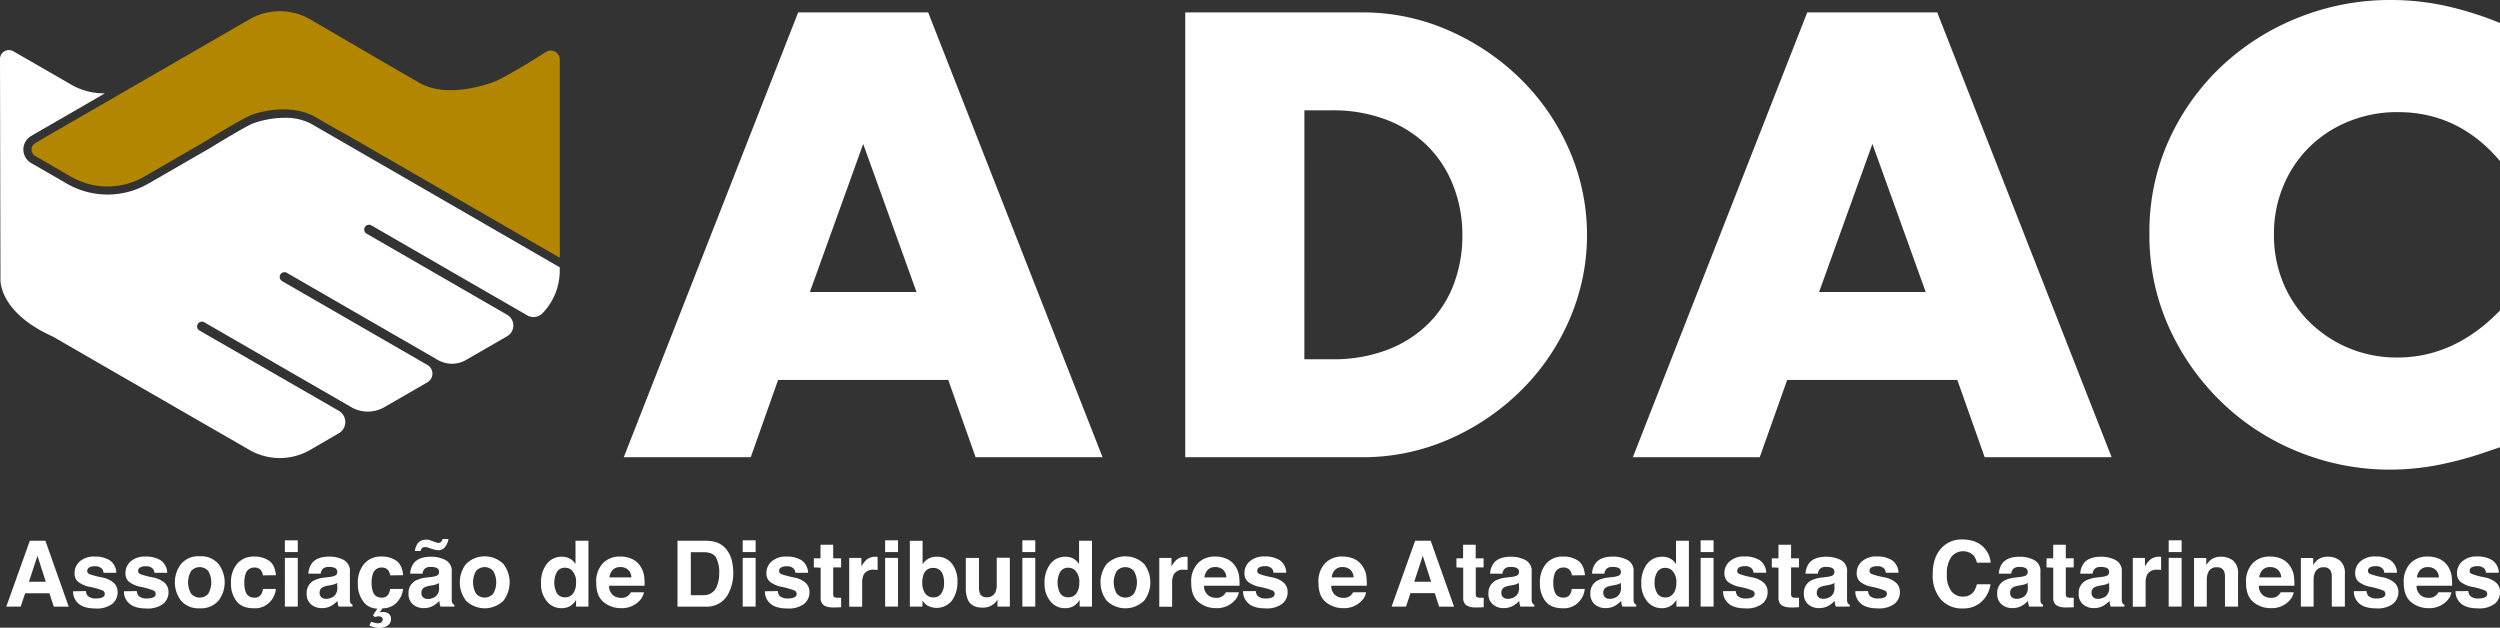 <svg xmlns="http://www.w3.org/2000/svg" viewBox="0 0 750.12 188.33"><rect x="0" y="0" width="750.12" height="188.33" fill="#333333" stroke="none"/><defs><style>.cls-1{fill:#fff;}.cls-2{fill:#b38600;}</style></defs><title>Asset 21</title><g id="Layer_2" data-name="Layer 2"><g id="Layer_1-2" data-name="Layer 1"><path class="cls-1" d="M8.95,162.25h4.67l7,19.77H16.14L14.83,178H7.55L6.21,182H1.89Zm-.27,12.3h5.06l-2.5-7.78Z"/><path class="cls-1" d="M25.79,177.35a2.54,2.54,0,0,0,.53,1.45,3.56,3.56,0,0,0,2.64.76,4,4,0,0,0,1.8-.34,1.12,1.12,0,0,0,.13-2,21.82,21.82,0,0,0-4-1.15,8.31,8.31,0,0,1-3.51-1.54,3.34,3.34,0,0,1-1-2.63,4.56,4.56,0,0,1,1.59-3.48A6.41,6.41,0,0,1,28.43,167a8.24,8.24,0,0,1,4.47,1.09,4.68,4.68,0,0,1,2,3.78H31.06a2.26,2.26,0,0,0-.42-1.17,2.63,2.63,0,0,0-2.15-.78,3.1,3.1,0,0,0-1.78.39,1.12,1.12,0,0,0-.53.91,1,1,0,0,0,.56,1,24.48,24.48,0,0,0,4,1.06,7.31,7.31,0,0,1,3.42,1.62,3.68,3.68,0,0,1,1.13,2.75,4.44,4.44,0,0,1-1.62,3.55,7.62,7.62,0,0,1-5,1.37q-3.45,0-5.1-1.45a4.73,4.73,0,0,1-1.65-3.71Z"/><path class="cls-1" d="M41.06,177.35a2.54,2.54,0,0,0,.53,1.45,3.56,3.56,0,0,0,2.64.76,4,4,0,0,0,1.8-.34,1.12,1.12,0,0,0,.13-2,21.82,21.82,0,0,0-4-1.15,8.31,8.31,0,0,1-3.51-1.54,3.34,3.34,0,0,1-1-2.63,4.56,4.56,0,0,1,1.59-3.48A6.41,6.41,0,0,1,43.7,167a8.24,8.24,0,0,1,4.47,1.09,4.68,4.68,0,0,1,2,3.78H46.33a2.26,2.26,0,0,0-.42-1.17,2.63,2.63,0,0,0-2.15-.78,3.1,3.1,0,0,0-1.78.39,1.12,1.12,0,0,0-.53.91,1,1,0,0,0,.56,1,24.48,24.48,0,0,0,4,1.06,7.31,7.31,0,0,1,3.42,1.62,3.68,3.68,0,0,1,1.13,2.75,4.44,4.44,0,0,1-1.62,3.55,7.62,7.62,0,0,1-5,1.37q-3.45,0-5.1-1.45a4.73,4.73,0,0,1-1.65-3.71Z"/><path class="cls-1" d="M65.56,180.23a6.8,6.8,0,0,1-5.62,2.28,6.8,6.8,0,0,1-5.62-2.28,9.07,9.07,0,0,1,0-11,6.76,6.76,0,0,1,5.62-2.32,6.76,6.76,0,0,1,5.62,2.32,9.07,9.07,0,0,1,0,11Zm-3.06-2.11a6.83,6.83,0,0,0,0-6.77,3.4,3.4,0,0,0-5.16,0,6.78,6.78,0,0,0,0,6.77,3.39,3.39,0,0,0,5.16,0Z"/><path class="cls-1" d="M78.89,172.64a3.39,3.39,0,0,0-.55-1.47,2.31,2.31,0,0,0-2-.88,2.64,2.64,0,0,0-2.65,1.92,8,8,0,0,0-.38,2.7,7.31,7.31,0,0,0,.38,2.58,2.55,2.55,0,0,0,2.58,1.82,2.28,2.28,0,0,0,1.91-.72,3.6,3.6,0,0,0,.69-1.88h3.9A6.39,6.39,0,0,1,81.5,180a6.13,6.13,0,0,1-5.33,2.51q-3.53,0-5.19-2.09A8.45,8.45,0,0,1,69.31,175a8.57,8.57,0,0,1,1.84-5.85A6.41,6.41,0,0,1,76.23,167a7.65,7.65,0,0,1,4.5,1.23q1.75,1.23,2.07,4.36Z"/><path class="cls-1" d="M89.35,165.65H85.47v-3.53h3.87Zm-3.87,1.74h3.87V182H85.47Z"/><path class="cls-1" d="M98.84,173.12a6.08,6.08,0,0,0,1.53-.34,1.15,1.15,0,0,0,.82-1.09,1.29,1.29,0,0,0-.63-1.24,4,4,0,0,0-1.86-.34,2.44,2.44,0,0,0-1.94.67,2.76,2.76,0,0,0-.54,1.34H92.53A5.59,5.59,0,0,1,93.6,169Q95.12,167,98.83,167a9.31,9.31,0,0,1,4.28,1,3.65,3.65,0,0,1,1.87,3.59v6.7q0,.7,0,1.69a2.13,2.13,0,0,0,.23,1,1.38,1.38,0,0,0,.56.44V182h-4.16a4.26,4.26,0,0,1-.24-.83q-.07-.39-.11-.88a7.9,7.9,0,0,1-1.83,1.46,5.54,5.54,0,0,1-2.81.71,4.84,4.84,0,0,1-3.3-1.13,4,4,0,0,1-1.3-3.21,4.16,4.16,0,0,1,2.09-3.9,9.36,9.36,0,0,1,3.38-.94Zm2.34,1.78a4.18,4.18,0,0,1-.74.37,6.28,6.28,0,0,1-1,.26l-.87.16a5.71,5.71,0,0,0-1.76.52,1.75,1.75,0,0,0-.9,1.62,1.69,1.69,0,0,0,.55,1.41,2.09,2.09,0,0,0,1.34.44,4,4,0,0,0,2.31-.72,3.07,3.07,0,0,0,1.1-2.64Z"/><path class="cls-1" d="M117.07,172.64a3.41,3.41,0,0,0-.55-1.47,2.3,2.3,0,0,0-2-.88,2.63,2.63,0,0,0-2.64,1.91,8,8,0,0,0-.38,2.71,7.34,7.34,0,0,0,.38,2.58,2.55,2.55,0,0,0,2.57,1.82,2.27,2.27,0,0,0,1.9-.72,3.61,3.61,0,0,0,.68-1.88h3.9a6.39,6.39,0,0,1-1.26,3.3,5.72,5.72,0,0,1-4.91,2.51l-.85,1.25.63-.13a2.27,2.27,0,0,1,.4,0,2.64,2.64,0,0,1,1.73.53,1.87,1.87,0,0,1,.64,1.53,2.28,2.28,0,0,1-1,2,4.34,4.34,0,0,1-2.59.72,6.07,6.07,0,0,1-1.65-.28q-.44-.13-1.25-.43l.51-1.15,1,.29a4.48,4.48,0,0,0,1,.16,1.6,1.6,0,0,0,1.15-.34,1,1,0,0,0,.35-.72.85.85,0,0,0-.39-.8,1.62,1.62,0,0,0-.83-.23,2.39,2.39,0,0,0-.52.06l-.6.17-.58-.54,1.32-2a5.14,5.14,0,0,1-4.19-2.09,8.45,8.45,0,0,1-1.66-5.43,8.57,8.57,0,0,1,1.84-5.85A6.4,6.4,0,0,1,114.4,167a7.65,7.65,0,0,1,4.5,1.23q1.75,1.23,2.07,4.36Z"/><path class="cls-1" d="M129.39,173.12a6.08,6.08,0,0,0,1.53-.34,1.15,1.15,0,0,0,.82-1.09,1.29,1.29,0,0,0-.63-1.24,4,4,0,0,0-1.86-.34,2.44,2.44,0,0,0-1.94.67,2.76,2.76,0,0,0-.54,1.34h-3.69a5.59,5.59,0,0,1,1.08-3.15q1.52-1.93,5.23-1.93a9.31,9.31,0,0,1,4.28,1,3.65,3.65,0,0,1,1.87,3.59v6.7q0,.7,0,1.69a2.13,2.13,0,0,0,.23,1,1.38,1.38,0,0,0,.56.44V182h-4.16a4.26,4.26,0,0,1-.24-.83q-.07-.39-.11-.88a7.9,7.9,0,0,1-1.83,1.46,5.54,5.54,0,0,1-2.81.71,4.84,4.84,0,0,1-3.3-1.13,4,4,0,0,1-1.3-3.21,4.16,4.16,0,0,1,2.09-3.9,9.36,9.36,0,0,1,3.38-.94Zm-.87-11.18a4.26,4.26,0,0,1,.59.18l1.26.47.74.24a1.3,1.3,0,0,0,.39.05,1.07,1.07,0,0,0,.9-.34,2.23,2.23,0,0,0,.38-.81h1.78a5.36,5.36,0,0,1-1,2.36,2.47,2.47,0,0,1-2.1,1,4.94,4.94,0,0,1-1.18-.2q-.44-.11-.84-.24l-1.09-.37a2.45,2.45,0,0,0-.44-.12,2.74,2.74,0,0,0-.43,0,1.17,1.17,0,0,0-.83.3,1.74,1.74,0,0,0-.46.86h-1.74a6.27,6.27,0,0,1,.76-2.1,2.87,2.87,0,0,1,2.55-1.28A3.16,3.16,0,0,1,128.52,161.94Zm3.2,13a4.18,4.18,0,0,1-.74.37,6.28,6.28,0,0,1-1,.26l-.87.16a5.71,5.71,0,0,0-1.76.52,1.75,1.75,0,0,0-.9,1.62,1.69,1.69,0,0,0,.55,1.41,2.09,2.09,0,0,0,1.34.44,4,4,0,0,0,2.31-.72,3.07,3.07,0,0,0,1.1-2.64Z"/><path class="cls-1" d="M151.06,180.23a8.05,8.05,0,0,1-11.24,0,9.07,9.07,0,0,1,0-11,8,8,0,0,1,11.24,0,9.07,9.07,0,0,1,0,11ZM148,178.11a6.83,6.83,0,0,0,0-6.77,3.4,3.4,0,0,0-5.16,0,6.78,6.78,0,0,0,0,6.77,3.39,3.39,0,0,0,5.16,0Z"/><path class="cls-1" d="M171,167.63a4.64,4.64,0,0,1,1.68,1.62v-7h3.88V182h-3.71v-2a5.4,5.4,0,0,1-1.86,1.89,5.24,5.24,0,0,1-2.6.59,5.43,5.43,0,0,1-4.31-2.07,8,8,0,0,1-1.75-5.32,9.15,9.15,0,0,1,1.72-5.89,5.61,5.61,0,0,1,4.61-2.15A4.71,4.71,0,0,1,171,167.63ZM172,178a5.33,5.33,0,0,0,.84-3.12,4.79,4.79,0,0,0-1.35-3.83,2.92,2.92,0,0,0-1.93-.7,2.68,2.68,0,0,0-2.46,1.27,6.83,6.83,0,0,0,0,6.38,2.7,2.7,0,0,0,2.42,1.21A2.82,2.82,0,0,0,172,178Z"/><path class="cls-1" d="M189.58,167.69a5.94,5.94,0,0,1,2.53,2.16,7.18,7.18,0,0,1,1.16,3,18.61,18.61,0,0,1,.13,2.9H182.75a3.5,3.5,0,0,0,1.53,3.08,3.87,3.87,0,0,0,2.11.55,3,3,0,0,0,2.91-1.68h3.9a4.77,4.77,0,0,1-1.42,2.64,7.1,7.1,0,0,1-5.5,2.13,8,8,0,0,1-5.15-1.8q-2.23-1.8-2.23-5.85a7.92,7.92,0,0,1,2-5.83,7,7,0,0,1,5.23-2A8.33,8.33,0,0,1,189.58,167.69Zm-5.72,3.3a4,4,0,0,0-1,2.26h6.58a3.19,3.19,0,0,0-1-2.31,3.35,3.35,0,0,0-2.27-.79A3,3,0,0,0,183.86,171Z"/><path class="cls-1" d="M214.85,162.68a6.55,6.55,0,0,1,3.37,2.51,8.8,8.8,0,0,1,1.41,3.19,15.3,15.3,0,0,1,.38,3.27,13.13,13.13,0,0,1-1.58,6.68,7.15,7.15,0,0,1-6.63,3.69h-8.52V162.25h8.52A10.47,10.47,0,0,1,214.85,162.68Zm-7.57,3v12.9h3.81a4.12,4.12,0,0,0,4.08-2.88,10.16,10.16,0,0,0,.63-3.77,9.27,9.27,0,0,0-.95-4.63q-.95-1.62-3.77-1.62Z"/><path class="cls-1" d="M226.72,165.65h-3.87v-3.53h3.87Zm-3.87,1.74h3.87V182h-3.87Z"/><path class="cls-1" d="M233.38,177.35a2.54,2.54,0,0,0,.53,1.45,3.56,3.56,0,0,0,2.64.76,4,4,0,0,0,1.8-.34,1.12,1.12,0,0,0,.13-2,21.82,21.82,0,0,0-4-1.15,8.31,8.31,0,0,1-3.51-1.54,3.34,3.34,0,0,1-1-2.63,4.56,4.56,0,0,1,1.59-3.48A6.41,6.41,0,0,1,236,167a8.24,8.24,0,0,1,4.47,1.09,4.68,4.68,0,0,1,2,3.78h-3.82a2.26,2.26,0,0,0-.42-1.17,2.63,2.63,0,0,0-2.15-.78,3.1,3.1,0,0,0-1.78.39,1.12,1.12,0,0,0-.53.91,1,1,0,0,0,.56,1,24.48,24.48,0,0,0,4,1.06,7.31,7.31,0,0,1,3.42,1.62,3.68,3.68,0,0,1,1.13,2.75,4.44,4.44,0,0,1-1.62,3.55,7.62,7.62,0,0,1-5,1.37q-3.45,0-5.1-1.45a4.73,4.73,0,0,1-1.65-3.71Z"/><path class="cls-1" d="M244.19,170.25v-2.72h2v-4.08H250v4.08h2.37v2.72H250V178a1.74,1.74,0,0,0,.23,1.12,2.51,2.51,0,0,0,1.39.22H252l.38,0v2.86l-1.81.07q-2.71.09-3.7-.94a2.79,2.79,0,0,1-.64-2v-9Z"/><path class="cls-1" d="M263,167.06l.33,0V171l-.64-.05h-.46a3.17,3.17,0,0,0-3.1,1.5,5.84,5.84,0,0,0-.44,2.6v7H254.8V167.4h3.65v2.55a8.11,8.11,0,0,1,1.54-2,4.2,4.2,0,0,1,2.79-.9Z"/><path class="cls-1" d="M269.45,165.65h-3.87v-3.53h3.87Zm-3.87,1.74h3.87V182h-3.87Z"/><path class="cls-1" d="M285.64,169.15a8.4,8.4,0,0,1,1.64,5.36,9.4,9.4,0,0,1-1.62,5.65,5.87,5.87,0,0,1-7.44,1.51,5.81,5.81,0,0,1-1.43-1.5V182H273V162.27h3.82v7a5.59,5.59,0,0,1,1.61-1.55,4.79,4.79,0,0,1,2.65-.67A5.46,5.46,0,0,1,285.64,169.15Zm-3.19,8.9a5.41,5.41,0,0,0,.82-3.14,7,7,0,0,0-.41-2.57,2.82,2.82,0,0,0-2.84-1.93,2.87,2.87,0,0,0-2.88,1.89,7,7,0,0,0-.41,2.6,5.41,5.41,0,0,0,.84,3.11,2.88,2.88,0,0,0,2.56,1.23A2.65,2.65,0,0,0,282.44,178.06Z"/><path class="cls-1" d="M293.74,167.4v8.81a4.64,4.64,0,0,0,.29,1.88,2,2,0,0,0,2,1.11,2.67,2.67,0,0,0,2.67-1.58,5.76,5.76,0,0,0,.37-2.27v-8H303V182h-3.71v-2.07l-.27.4a2.69,2.69,0,0,1-.51.59,5.29,5.29,0,0,1-1.73,1.1,5.89,5.89,0,0,1-2,.3q-3.24,0-4.36-2.33a9,9,0,0,1-.63-3.79V167.4Z"/><path class="cls-1" d="M310.63,165.65h-3.87v-3.53h3.87Zm-3.87,1.74h3.87V182h-3.87Z"/><path class="cls-1" d="M322.09,167.63a4.64,4.64,0,0,1,1.68,1.62v-7h3.88V182h-3.71v-2a5.4,5.4,0,0,1-1.86,1.89,5.24,5.24,0,0,1-2.6.59,5.43,5.43,0,0,1-4.31-2.07,8,8,0,0,1-1.75-5.32,9.15,9.15,0,0,1,1.72-5.89,5.61,5.61,0,0,1,4.61-2.15A4.71,4.71,0,0,1,322.09,167.63ZM323,178a5.33,5.33,0,0,0,.84-3.12,4.79,4.79,0,0,0-1.35-3.83,2.92,2.92,0,0,0-1.93-.7,2.68,2.68,0,0,0-2.46,1.27,6.83,6.83,0,0,0,0,6.38,2.7,2.7,0,0,0,2.42,1.21A2.82,2.82,0,0,0,323,178Z"/><path class="cls-1" d="M343.3,180.23a8.05,8.05,0,0,1-11.24,0,9.07,9.07,0,0,1,0-11,8,8,0,0,1,11.24,0,9.07,9.07,0,0,1,0,11Zm-3.06-2.11a6.83,6.83,0,0,0,0-6.77,3.4,3.4,0,0,0-5.16,0,6.78,6.78,0,0,0,0,6.77,3.39,3.39,0,0,0,5.16,0Z"/><path class="cls-1" d="M356,167.06l.33,0V171l-.64-.05h-.46a3.17,3.17,0,0,0-3.1,1.5,5.84,5.84,0,0,0-.44,2.6v7h-3.85V167.4h3.65v2.55a8.11,8.11,0,0,1,1.54-2,4.2,4.2,0,0,1,2.79-.9Z"/><path class="cls-1" d="M368.1,167.69a5.94,5.94,0,0,1,2.53,2.16,7.18,7.18,0,0,1,1.16,3,18.61,18.61,0,0,1,.13,2.9H361.27a3.5,3.5,0,0,0,1.53,3.08,3.87,3.87,0,0,0,2.11.55,3,3,0,0,0,2.91-1.68h3.9a4.77,4.77,0,0,1-1.42,2.64,7.1,7.1,0,0,1-5.5,2.13,8,8,0,0,1-5.15-1.8q-2.23-1.8-2.23-5.85a7.92,7.92,0,0,1,2-5.83,7,7,0,0,1,5.23-2A8.33,8.33,0,0,1,368.1,167.69Zm-5.72,3.3a4,4,0,0,0-1,2.26h6.58a3.19,3.19,0,0,0-1-2.31,3.35,3.35,0,0,0-2.27-.79A3,3,0,0,0,362.38,171Z"/><path class="cls-1" d="M376.81,177.35a2.55,2.55,0,0,0,.53,1.45,3.56,3.56,0,0,0,2.64.76,4,4,0,0,0,1.8-.34,1.12,1.12,0,0,0,.13-2,21.79,21.79,0,0,0-4-1.15,8.3,8.3,0,0,1-3.51-1.54,3.34,3.34,0,0,1-1-2.63,4.56,4.56,0,0,1,1.59-3.48,6.41,6.41,0,0,1,4.48-1.45,8.24,8.24,0,0,1,4.47,1.09,4.68,4.68,0,0,1,2,3.78h-3.82a2.25,2.25,0,0,0-.42-1.17,2.63,2.63,0,0,0-2.15-.78,3.09,3.09,0,0,0-1.78.39,1.12,1.12,0,0,0-.53.91,1,1,0,0,0,.56,1,24.56,24.56,0,0,0,4,1.06,7.33,7.33,0,0,1,3.42,1.62,3.69,3.69,0,0,1,1.13,2.75,4.44,4.44,0,0,1-1.62,3.55,7.62,7.62,0,0,1-5,1.37q-3.45,0-5.1-1.45a4.73,4.73,0,0,1-1.65-3.71Z"/><path class="cls-1" d="M406.28,167.69a6,6,0,0,1,2.53,2.16,7.18,7.18,0,0,1,1.16,3,18.69,18.69,0,0,1,.13,2.9H399.45a3.5,3.5,0,0,0,1.53,3.08,3.88,3.88,0,0,0,2.11.55,3,3,0,0,0,2.91-1.68h3.9a4.77,4.77,0,0,1-1.42,2.64,7.11,7.11,0,0,1-5.5,2.13,8,8,0,0,1-5.15-1.8q-2.23-1.8-2.23-5.85a7.92,7.92,0,0,1,2-5.83,7,7,0,0,1,5.23-2A8.34,8.34,0,0,1,406.28,167.69Zm-5.72,3.3a4,4,0,0,0-1,2.26h6.58a3.19,3.19,0,0,0-1-2.31,3.35,3.35,0,0,0-2.27-.79A3,3,0,0,0,400.56,171Z"/><path class="cls-1" d="M424.61,162.25h4.67l7,19.77H431.8l-1.3-4.06h-7.28L421.87,182h-4.32Zm-.27,12.3h5.06l-2.5-7.78Z"/><path class="cls-1" d="M437,170.25v-2.72h2v-4.08h3.78v4.08h2.37v2.72H442.8V178a1.74,1.74,0,0,0,.23,1.12,2.52,2.52,0,0,0,1.4.22h.37l.38,0v2.86l-1.81.07q-2.71.09-3.7-.94a2.79,2.79,0,0,1-.64-2v-9Z"/><path class="cls-1" d="M453.42,173.12a6.06,6.06,0,0,0,1.53-.34,1.15,1.15,0,0,0,.82-1.09,1.29,1.29,0,0,0-.63-1.24,4,4,0,0,0-1.86-.34,2.44,2.44,0,0,0-1.94.67,2.76,2.76,0,0,0-.54,1.34h-3.69a5.59,5.59,0,0,1,1.08-3.15q1.52-1.93,5.23-1.93a9.32,9.32,0,0,1,4.28,1,3.65,3.65,0,0,1,1.87,3.59v6.7q0,.7,0,1.69a2.12,2.12,0,0,0,.23,1,1.37,1.37,0,0,0,.56.44V182h-4.16a4.31,4.31,0,0,1-.24-.83q-.07-.39-.11-.88a7.89,7.89,0,0,1-1.83,1.46,5.54,5.54,0,0,1-2.81.71,4.84,4.84,0,0,1-3.3-1.13,4,4,0,0,1-1.3-3.21,4.16,4.16,0,0,1,2.09-3.9,9.36,9.36,0,0,1,3.38-.94Zm2.34,1.78a4.17,4.17,0,0,1-.74.37,6.26,6.26,0,0,1-1,.26l-.87.16a5.71,5.71,0,0,0-1.76.52,1.75,1.75,0,0,0-.9,1.62,1.69,1.69,0,0,0,.55,1.41,2.09,2.09,0,0,0,1.34.44,4,4,0,0,0,2.31-.72,3.07,3.07,0,0,0,1.1-2.64Z"/><path class="cls-1" d="M471.65,172.64a3.38,3.38,0,0,0-.55-1.47,2.31,2.31,0,0,0-2-.88,2.64,2.64,0,0,0-2.65,1.92,8,8,0,0,0-.38,2.7,7.34,7.34,0,0,0,.38,2.58A2.56,2.56,0,0,0,469,179.3a2.28,2.28,0,0,0,1.91-.72,3.59,3.59,0,0,0,.69-1.88h3.9a6.39,6.39,0,0,1-1.26,3.3,6.14,6.14,0,0,1-5.33,2.51q-3.53,0-5.19-2.09a8.44,8.44,0,0,1-1.67-5.42,8.57,8.57,0,0,1,1.84-5.85A6.4,6.4,0,0,1,469,167a7.65,7.65,0,0,1,4.5,1.23q1.75,1.23,2.07,4.36Z"/><path class="cls-1" d="M484,173.12a6.06,6.06,0,0,0,1.53-.34,1.15,1.15,0,0,0,.82-1.09,1.29,1.29,0,0,0-.63-1.24,4,4,0,0,0-1.86-.34,2.44,2.44,0,0,0-1.94.67,2.76,2.76,0,0,0-.54,1.34h-3.69a5.59,5.59,0,0,1,1.08-3.15Q480.25,167,484,167a9.32,9.32,0,0,1,4.28,1,3.65,3.65,0,0,1,1.87,3.59v6.7q0,.7,0,1.69a2.12,2.12,0,0,0,.23,1,1.37,1.37,0,0,0,.56.44V182h-4.16a4.31,4.31,0,0,1-.24-.83q-.07-.39-.11-.88a7.89,7.89,0,0,1-1.83,1.46,5.54,5.54,0,0,1-2.81.71,4.84,4.84,0,0,1-3.3-1.13,4,4,0,0,1-1.3-3.21,4.16,4.16,0,0,1,2.09-3.9,9.36,9.36,0,0,1,3.38-.94Zm2.34,1.78a4.17,4.17,0,0,1-.74.37,6.26,6.26,0,0,1-1,.26l-.87.16a5.71,5.71,0,0,0-1.76.52,1.75,1.75,0,0,0-.9,1.62,1.69,1.69,0,0,0,.55,1.41,2.09,2.09,0,0,0,1.34.44,4,4,0,0,0,2.31-.72,3.07,3.07,0,0,0,1.1-2.64Z"/><path class="cls-1" d="M501.2,167.63a4.64,4.64,0,0,1,1.68,1.62v-7h3.87V182H503v-2a5.39,5.39,0,0,1-1.86,1.89,5.24,5.24,0,0,1-2.6.59,5.43,5.43,0,0,1-4.31-2.07,8,8,0,0,1-1.75-5.32,9.15,9.15,0,0,1,1.72-5.89,5.61,5.61,0,0,1,4.61-2.15A4.72,4.72,0,0,1,501.2,167.63Zm.94,10.41a5.32,5.32,0,0,0,.84-3.12,4.79,4.79,0,0,0-1.35-3.83,2.91,2.91,0,0,0-1.93-.7,2.69,2.69,0,0,0-2.46,1.27,5.87,5.87,0,0,0-.78,3.15,5.81,5.81,0,0,0,.8,3.24,2.7,2.7,0,0,0,2.42,1.21A2.82,2.82,0,0,0,502.14,178Z"/><path class="cls-1" d="M514.15,165.65h-3.88v-3.53h3.88Zm-3.88,1.74h3.88V182h-3.88Z"/><path class="cls-1" d="M520.82,177.35a2.54,2.54,0,0,0,.53,1.45,3.56,3.56,0,0,0,2.64.76,4,4,0,0,0,1.8-.34,1.12,1.12,0,0,0,.13-2,21.82,21.82,0,0,0-4-1.15,8.3,8.3,0,0,1-3.51-1.54,3.34,3.34,0,0,1-1-2.63,4.56,4.56,0,0,1,1.59-3.48,6.41,6.41,0,0,1,4.48-1.45,8.23,8.23,0,0,1,4.47,1.09,4.68,4.68,0,0,1,2,3.78h-3.82a2.25,2.25,0,0,0-.42-1.17,2.63,2.63,0,0,0-2.15-.78,3.1,3.1,0,0,0-1.78.39,1.12,1.12,0,0,0-.53.91,1,1,0,0,0,.57,1,24.53,24.53,0,0,0,4,1.06,7.32,7.32,0,0,1,3.42,1.62,3.69,3.69,0,0,1,1.13,2.75,4.44,4.44,0,0,1-1.62,3.55,7.62,7.62,0,0,1-5,1.37q-3.45,0-5.1-1.45a4.73,4.73,0,0,1-1.65-3.71Z"/><path class="cls-1" d="M531.63,170.25v-2.72h2v-4.08h3.78v4.08h2.37v2.72h-2.37V178a1.74,1.74,0,0,0,.23,1.12,2.52,2.52,0,0,0,1.4.22h.37l.38,0v2.86l-1.81.07q-2.71.09-3.7-.94a2.79,2.79,0,0,1-.64-2v-9Z"/><path class="cls-1" d="M548.06,173.12a6.06,6.06,0,0,0,1.53-.34,1.15,1.15,0,0,0,.82-1.09,1.29,1.29,0,0,0-.63-1.24,4,4,0,0,0-1.86-.34,2.44,2.44,0,0,0-1.94.67,2.76,2.76,0,0,0-.54,1.34h-3.69a5.59,5.59,0,0,1,1.08-3.15q1.52-1.93,5.23-1.93a9.32,9.32,0,0,1,4.28,1,3.65,3.65,0,0,1,1.87,3.59v6.7q0,.7,0,1.69a2.12,2.12,0,0,0,.23,1,1.37,1.37,0,0,0,.56.44V182h-4.16a4.31,4.31,0,0,1-.24-.83q-.07-.39-.11-.88a7.89,7.89,0,0,1-1.83,1.46,5.54,5.54,0,0,1-2.81.71,4.84,4.84,0,0,1-3.3-1.13,4,4,0,0,1-1.3-3.21,4.16,4.16,0,0,1,2.09-3.9,9.36,9.36,0,0,1,3.38-.94Zm2.34,1.78a4.17,4.17,0,0,1-.74.37,6.26,6.26,0,0,1-1,.26l-.87.16a5.71,5.71,0,0,0-1.76.52,1.75,1.75,0,0,0-.9,1.62,1.69,1.69,0,0,0,.55,1.41,2.09,2.09,0,0,0,1.34.44,4,4,0,0,0,2.31-.72,3.07,3.07,0,0,0,1.1-2.64Z"/><path class="cls-1" d="M560.51,177.35a2.54,2.54,0,0,0,.53,1.45,3.56,3.56,0,0,0,2.64.76,4,4,0,0,0,1.8-.34,1.12,1.12,0,0,0,.13-2,21.82,21.82,0,0,0-4-1.15,8.3,8.3,0,0,1-3.51-1.54,3.34,3.34,0,0,1-1-2.63,4.56,4.56,0,0,1,1.59-3.48,6.41,6.41,0,0,1,4.48-1.45,8.23,8.23,0,0,1,4.47,1.09,4.68,4.68,0,0,1,2,3.78h-3.82a2.25,2.25,0,0,0-.42-1.17,2.63,2.63,0,0,0-2.15-.78,3.1,3.1,0,0,0-1.78.39,1.12,1.12,0,0,0-.53.91,1,1,0,0,0,.57,1,24.53,24.53,0,0,0,4,1.06,7.32,7.32,0,0,1,3.42,1.62,3.69,3.69,0,0,1,1.13,2.75,4.44,4.44,0,0,1-1.62,3.55,7.62,7.62,0,0,1-5,1.37q-3.45,0-5.1-1.45a4.73,4.73,0,0,1-1.65-3.71Z"/><path class="cls-1" d="M582.65,164.31a8.14,8.14,0,0,1,6.08-2.44q4.94,0,7.22,3.27a7.15,7.15,0,0,1,1.35,3.69h-4.13a5.63,5.63,0,0,0-1-2.15,4.49,4.49,0,0,0-6.75.53,8.88,8.88,0,0,0-1.27,5.14,7.79,7.79,0,0,0,1.34,5,4.21,4.21,0,0,0,3.42,1.66,3.87,3.87,0,0,0,3.24-1.42,6.23,6.23,0,0,0,1-2.29h4.1a8.9,8.9,0,0,1-2.71,5.26,7.89,7.89,0,0,1-5.59,2,8.39,8.39,0,0,1-6.63-2.73,11,11,0,0,1-2.41-7.54Q579.9,167.12,582.65,164.31Z"/><path class="cls-1" d="M606.07,173.12a6.06,6.06,0,0,0,1.53-.34,1.15,1.15,0,0,0,.82-1.09,1.29,1.29,0,0,0-.63-1.24,4,4,0,0,0-1.86-.34,2.44,2.44,0,0,0-1.94.67,2.76,2.76,0,0,0-.54,1.34h-3.69a5.59,5.59,0,0,1,1.08-3.15q1.52-1.93,5.23-1.93a9.32,9.32,0,0,1,4.28,1,3.65,3.65,0,0,1,1.87,3.59v6.7q0,.7,0,1.69a2.12,2.12,0,0,0,.23,1,1.37,1.37,0,0,0,.56.44V182h-4.16a4.31,4.31,0,0,1-.24-.83q-.07-.39-.11-.88a7.89,7.89,0,0,1-1.83,1.46,5.54,5.54,0,0,1-2.81.71,4.84,4.84,0,0,1-3.3-1.13,4,4,0,0,1-1.3-3.21,4.16,4.16,0,0,1,2.09-3.9,9.36,9.36,0,0,1,3.38-.94Zm2.34,1.78a4.17,4.17,0,0,1-.74.37,6.26,6.26,0,0,1-1,.26l-.87.16a5.71,5.71,0,0,0-1.76.52,1.75,1.75,0,0,0-.9,1.62,1.69,1.69,0,0,0,.55,1.41,2.09,2.09,0,0,0,1.34.44,4,4,0,0,0,2.31-.72,3.07,3.07,0,0,0,1.1-2.64Z"/><path class="cls-1" d="M614.06,170.25v-2.72h2v-4.08h3.78v4.08h2.37v2.72h-2.37V178a1.74,1.74,0,0,0,.23,1.12,2.52,2.52,0,0,0,1.4.22h.37l.38,0v2.86l-1.81.07q-2.71.09-3.7-.94a2.79,2.79,0,0,1-.64-2v-9Z"/><path class="cls-1" d="M630.49,173.12a6.06,6.06,0,0,0,1.53-.34,1.15,1.15,0,0,0,.82-1.09,1.29,1.29,0,0,0-.63-1.24,4,4,0,0,0-1.86-.34,2.44,2.44,0,0,0-1.94.67,2.76,2.76,0,0,0-.54,1.34h-3.69a5.59,5.59,0,0,1,1.08-3.15q1.52-1.93,5.23-1.93a9.32,9.32,0,0,1,4.28,1,3.65,3.65,0,0,1,1.87,3.59v6.7q0,.7,0,1.69a2.12,2.12,0,0,0,.23,1,1.37,1.37,0,0,0,.56.44V182H633.3a4.31,4.31,0,0,1-.24-.83q-.07-.39-.11-.88a7.89,7.89,0,0,1-1.83,1.46,5.54,5.54,0,0,1-2.81.71,4.84,4.84,0,0,1-3.3-1.13,4,4,0,0,1-1.3-3.21,4.16,4.16,0,0,1,2.09-3.9,9.36,9.36,0,0,1,3.38-.94Zm2.34,1.78a4.17,4.17,0,0,1-.74.37,6.26,6.26,0,0,1-1,.26l-.87.16a5.71,5.71,0,0,0-1.76.52,1.75,1.75,0,0,0-.9,1.62,1.69,1.69,0,0,0,.55,1.41,2.09,2.09,0,0,0,1.34.44,4,4,0,0,0,2.31-.72,3.07,3.07,0,0,0,1.1-2.64Z"/><path class="cls-1" d="M648.1,167.06l.33,0V171l-.64-.05h-.46a3.17,3.17,0,0,0-3.1,1.5,5.83,5.83,0,0,0-.44,2.6v7h-3.85V167.4h3.65v2.55a8.07,8.07,0,0,1,1.54-2,4.2,4.2,0,0,1,2.79-.9Z"/><path class="cls-1" d="M654.59,165.65h-3.88v-3.53h3.88Zm-3.88,1.74h3.88V182h-3.88Z"/><path class="cls-1" d="M670.08,168.24a4.84,4.84,0,0,1,1.44,3.94V182H667.6v-8.89a4.1,4.1,0,0,0-.31-1.77,2.15,2.15,0,0,0-2.13-1.13,2.64,2.64,0,0,0-2.65,1.65,5.72,5.72,0,0,0-.37,2.23V182h-3.82V167.42H662v2.13a6.49,6.49,0,0,1,1.39-1.62,4.82,4.82,0,0,1,3-.88A5.6,5.6,0,0,1,670.08,168.24Z"/><path class="cls-1" d="M684.6,167.69a6,6,0,0,1,2.53,2.16,7.18,7.18,0,0,1,1.16,3,18.69,18.69,0,0,1,.13,2.9H677.77a3.5,3.5,0,0,0,1.53,3.08,3.88,3.88,0,0,0,2.11.55,3,3,0,0,0,2.91-1.68h3.9a4.77,4.77,0,0,1-1.42,2.64,7.11,7.11,0,0,1-5.5,2.13,8,8,0,0,1-5.15-1.8q-2.23-1.8-2.23-5.85a7.92,7.92,0,0,1,2-5.83,7,7,0,0,1,5.23-2A8.34,8.34,0,0,1,684.6,167.69Zm-5.72,3.3a4,4,0,0,0-1,2.26h6.58a3.19,3.19,0,0,0-1-2.31,3.35,3.35,0,0,0-2.27-.79A3,3,0,0,0,678.88,171Z"/><path class="cls-1" d="M702.13,168.24a4.84,4.84,0,0,1,1.44,3.94V182h-3.92v-8.89a4.1,4.1,0,0,0-.31-1.77,2.15,2.15,0,0,0-2.13-1.13,2.64,2.64,0,0,0-2.65,1.65,5.72,5.72,0,0,0-.37,2.23V182h-3.82V167.42h3.7v2.13a6.49,6.49,0,0,1,1.39-1.62,4.82,4.82,0,0,1,3-.88A5.6,5.6,0,0,1,702.13,168.24Z"/><path class="cls-1" d="M710.08,177.35a2.54,2.54,0,0,0,.53,1.45,3.56,3.56,0,0,0,2.64.76,4,4,0,0,0,1.8-.34,1.12,1.12,0,0,0,.13-2,21.82,21.82,0,0,0-4-1.15,8.3,8.3,0,0,1-3.51-1.54,3.34,3.34,0,0,1-1-2.63,4.56,4.56,0,0,1,1.59-3.48,6.41,6.41,0,0,1,4.48-1.45,8.23,8.23,0,0,1,4.47,1.09,4.68,4.68,0,0,1,2,3.78h-3.82a2.25,2.25,0,0,0-.42-1.17,2.63,2.63,0,0,0-2.15-.78,3.1,3.1,0,0,0-1.78.39,1.12,1.12,0,0,0-.53.91,1,1,0,0,0,.57,1,24.53,24.53,0,0,0,4,1.06,7.32,7.32,0,0,1,3.42,1.62,3.69,3.69,0,0,1,1.13,2.75,4.44,4.44,0,0,1-1.62,3.55,7.62,7.62,0,0,1-5,1.37q-3.45,0-5.1-1.45a4.73,4.73,0,0,1-1.65-3.71Z"/><path class="cls-1" d="M731.92,167.69a6,6,0,0,1,2.53,2.16,7.18,7.18,0,0,1,1.16,3,18.69,18.69,0,0,1,.13,2.9H725.09a3.5,3.5,0,0,0,1.53,3.08,3.88,3.88,0,0,0,2.11.55,3,3,0,0,0,2.91-1.68h3.9a4.77,4.77,0,0,1-1.42,2.64,7.11,7.11,0,0,1-5.5,2.13,8,8,0,0,1-5.15-1.8q-2.23-1.8-2.23-5.85a7.92,7.92,0,0,1,2-5.83,7,7,0,0,1,5.23-2A8.34,8.34,0,0,1,731.92,167.69ZM726.2,171a4,4,0,0,0-1,2.26h6.58a3.19,3.19,0,0,0-1-2.31,3.35,3.35,0,0,0-2.27-.79A3,3,0,0,0,726.2,171Z"/><path class="cls-1" d="M740.63,177.35a2.54,2.54,0,0,0,.53,1.45,3.56,3.56,0,0,0,2.64.76,4,4,0,0,0,1.8-.34,1.12,1.12,0,0,0,.13-2,21.82,21.82,0,0,0-4-1.15,8.3,8.3,0,0,1-3.51-1.54,3.34,3.34,0,0,1-1-2.63,4.56,4.56,0,0,1,1.59-3.48,6.41,6.41,0,0,1,4.48-1.45,8.23,8.23,0,0,1,4.47,1.09,4.68,4.68,0,0,1,2,3.78H745.9a2.25,2.25,0,0,0-.42-1.17,2.63,2.63,0,0,0-2.15-.78,3.1,3.1,0,0,0-1.78.39,1.12,1.12,0,0,0-.53.91,1,1,0,0,0,.57,1,24.53,24.53,0,0,0,4,1.06,7.32,7.32,0,0,1,3.42,1.62,3.69,3.69,0,0,1,1.13,2.75,4.44,4.44,0,0,1-1.62,3.55,7.62,7.62,0,0,1-5,1.37q-3.45,0-5.1-1.45a4.73,4.73,0,0,1-1.65-3.71Z"/><path class="cls-1" d="M166.69,79.48,128.89,57.65l-14.35-8.28-14.41-8.32h0l-6.58-3.8a16.14,16.14,0,0,0-8.09-1.9,28.52,28.52,0,0,0-9.79,1.77c-3.36,1.58-12.86,7.43-12.86,7.43L44.52,55.09a24.48,24.48,0,0,1-24.48,0L9.36,48.92a4.69,4.69,0,0,1-.06-8.09l2-1.17L31.49,28a19.55,19.55,0,0,1-10.13-2.61L4,15.38A2.67,2.67,0,0,0,0,17.7L.14,83.63S-.73,93.54,15.88,101l17.75,10.25L74.85,135a18.2,18.2,0,0,0,18.2,0l8.61-5a3.89,3.89,0,0,0,0-6.74L59.86,99.18a1.43,1.43,0,1,1,1.43-2.48l44.12,25.47a9.91,9.91,0,0,0,9.91,0l12.94-7.47a3,3,0,0,0,0-5.18L84.64,84.34a1.43,1.43,0,1,1,1.43-2.48L131.37,108a8.48,8.48,0,0,0,8.48,0l12.31-7.11a3.72,3.72,0,0,0,0-6.45L110,70.11a1.43,1.43,0,1,1,1.43-2.48l46.78,27a3.76,3.76,0,0,0,4.57-.64,18.36,18.36,0,0,0,5.17-12.7V80.19Z"/><path class="cls-2" d="M163.83,15.57s-10.66,6.89-15.45,8.92c0,0-13.55,5.55-22.61.33l-8.91-5.15L93.06,5.8a18.2,18.2,0,0,0-18.2,0L59.42,14.71,36.51,27.94l-24,13.86-1.94,1.15a2.23,2.23,0,0,0,0,3.85L21.27,53a22,22,0,0,0,22,0L61.58,42.41S71.45,36.29,75,34.68c2.3-1.05,12.17-3.82,19.61.43h0l6.61,3.82c.07,0,1.2.67,3.05,1.65l11.54,6.66,14.35,8.28,37.81,21.83V17.93A2.73,2.73,0,0,0,163.83,15.57Z"/><path class="cls-1" d="M284.52,114H233.47l-8.21,23.19H187.16L239.49,3.72h39l52.33,133.47H292.73ZM275,87.62,259,43.19,243,87.62Z"/><path class="cls-1" d="M355.63,3.72h52.88a64,64,0,0,1,26.35,5.49,71.91,71.91,0,0,1,21.52,14.6,67.75,67.75,0,0,1,14.5,21.24A63.73,63.73,0,0,1,471,95.68,67.41,67.41,0,0,1,456.55,117,71,71,0,0,1,435,131.7a64.38,64.38,0,0,1-26.53,5.49H355.63ZM391.37,107.8h8.21A45.56,45.56,0,0,0,416.17,105a35.53,35.53,0,0,0,12.31-7.79,33.24,33.24,0,0,0,7.66-11.77,41.06,41.06,0,0,0,2.64-15A40,40,0,0,0,436,55.58a34.12,34.12,0,0,0-7.75-11.86A35.62,35.62,0,0,0,416,35.93a45.09,45.09,0,0,0-16.41-2.83h-8.21Z"/><path class="cls-1" d="M587.29,114H536.24L528,137.19H489.93L542.26,3.72h39l52.33,133.47H595.5Zm-9.48-26.38-16-44.43-16,44.43Z"/><path class="cls-1" d="M750.12,48.33q-12.4-14.69-30.63-14.69a38.48,38.48,0,0,0-14.86,2.83,36.26,36.26,0,0,0-11.76,7.7,35.39,35.39,0,0,0-7.75,11.6,37.06,37.06,0,0,0-2.83,14.52A37.51,37.51,0,0,0,685.12,85,35.58,35.58,0,0,0,693,96.65a36.77,36.77,0,0,0,11.76,7.79,37.27,37.27,0,0,0,14.59,2.83q17.14,0,30.81-14.16v41.07l-3.65,1.24a108.27,108.27,0,0,1-15.32,4.16,76.42,76.42,0,0,1-14,1.33,72.67,72.67,0,0,1-27.26-5.22,71.44,71.44,0,0,1-23-14.69,73,73,0,0,1-16-22.48,66.87,66.87,0,0,1-6-28.41,66.52,66.52,0,0,1,5.92-28.23,70.27,70.27,0,0,1,15.86-22.13A72.82,72.82,0,0,1,689.77,5.22,73.84,73.84,0,0,1,717.3,0a77.64,77.64,0,0,1,16.14,1.68A100.3,100.3,0,0,1,750.12,6.9Z"/></g></g></svg>